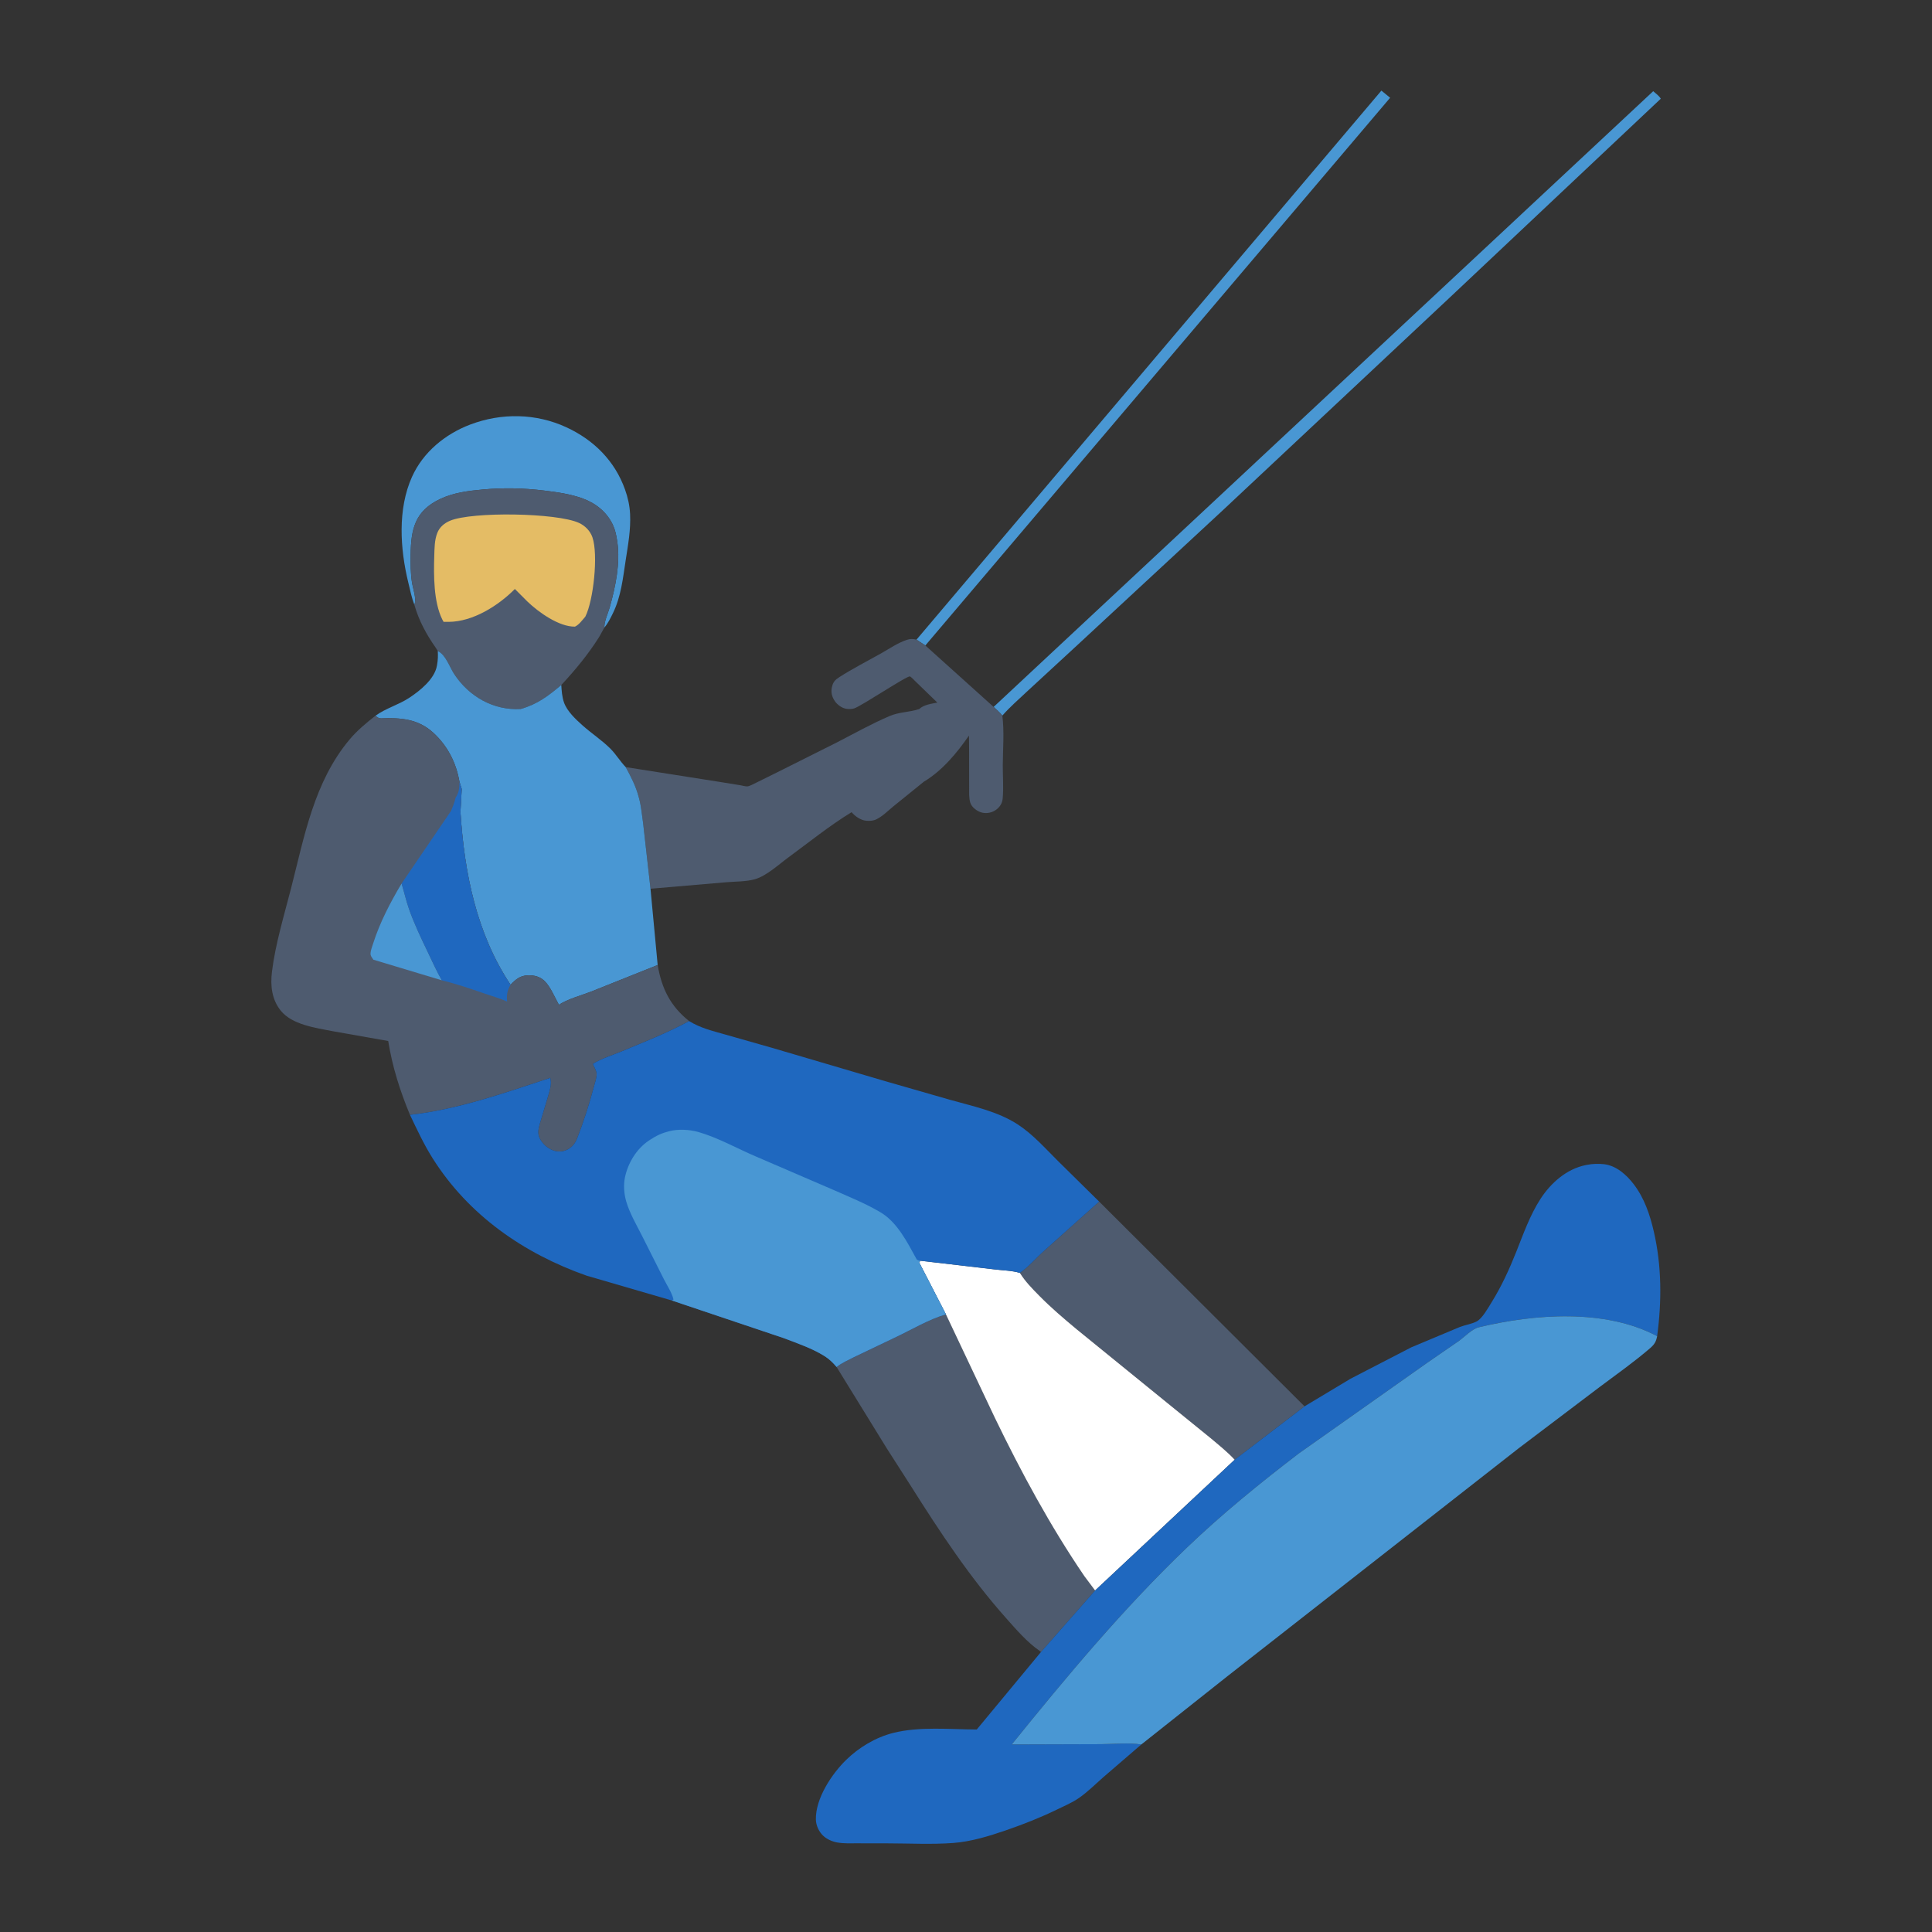 <svg id="e5ENv7Yrmdj1" xmlns="http://www.w3.org/2000/svg" xmlns:xlink="http://www.w3.org/1999/xlink" viewBox="0 0 1024 1024" shape-rendering="geometricPrecision" text-rendering="geometricPrecision"><rect x="0" y="0" width="1024" height="1024" fill="#333333" stroke="none"/><path d="M0,0h1024v1024h-1024L0,0Z" fill="none"/><path d="M485.769,339.022L732.166,48.026l4.631,3.791L490.45,342.11l-4.681-3.088Z" fill="#4997d3"/><path d="M526.643,374.688L876.237,48.332c1.355,1.204,3.099,2.424,4.013,3.986L768.721,157.4L648.501,270.091l-78.053,72.347-26.222,24.177c-4.396,4.14-8.985,8.117-12.965,12.666-1.344-1.711-3.02-3.123-4.618-4.593Z" fill="#4997d3"/><path d="M219.635,320.6c-1.48-3.842-2.27-7.896-3.243-11.887-4.345-17.815-5.716-38.875,1.976-55.971c5.908-13.129,17.588-22.683,30.882-27.726c16.527-6.269,34.864-5.985,50.922,1.445c14.549,6.731,25.625,17.743,31.069,32.892c1.54,4.283,2.5,8.574,2.72,13.128.405,8.353-1.075,16.252-2.335,24.466-1.47,9.585-2.434,19.134-6.717,27.972-1.226,2.531-2.72,5.552-4.571,7.676-.187-3.107,2.005-7.74,2.871-10.84c3.035-10.867,5.606-23.14,3.998-34.445l-.126-.81c-.434-2.886-1.027-5.735-2.284-8.391-3.2-6.756-9.016-11.384-15.963-13.918-6.474-2.362-13.66-3.37-20.461-4.19-11.031-1.331-21.557-1.553-32.623-.543-7.669.699-15.273,1.664-22.313,4.95-13.493,6.299-15.644,15.987-15.778,29.664-.047,4.743-.055,9.704.662,14.395.572,3.741,2.557,8.668,1.314,12.133Z" fill="#4997d3"/><path d="M582.565,636.855L691.441,745.396L654.4,773.683c-3.784-4.11-8.299-7.694-12.559-11.299l-23.182-18.819-48.018-39.035c-6.919-5.779-13.462-11.314-19.809-17.762-3.772-3.833-7.401-7.501-10.262-12.09c4.429-3.039,8.614-7.962,12.698-11.594l29.297-26.229Z" fill="#4e5b6f"/><path d="M501.347,696.62l25.875,54.727c13.973,28.893,29.421,57.511,47.508,84.051l5.695,7.593-28.685,32.613-.661-.573c-6.752-4.662-12.388-11.285-17.832-17.391-19.116-21.441-35.151-45.752-50.438-69.999l-12.763-19.918-26.638-43.196c2.515-2.077,6.128-3.645,9.048-5.158l22.507-10.757c8.446-4.008,17.433-9.395,26.384-11.992Z" fill="#4e5b6f"/><path d="M219.635,320.6c1.243-3.465-.742-8.392-1.314-12.133-.717-4.691-.709-9.652-.662-14.395.134-13.677,2.285-23.365,15.778-29.664c7.04-3.286,14.644-4.251,22.313-4.95c11.066-1.01,21.592-.788,32.623.543c6.801.82,13.987,1.828,20.461,4.19c6.947,2.534,12.763,7.162,15.963,13.918c1.257,2.656,1.85,5.505,2.284,8.391l.126.81c1.608,11.305-.963,23.578-3.998,34.445-.866,3.1-3.058,7.733-2.871,10.84l-2.762,4.983c-5.633,9.014-12.811,17.711-20.079,25.486-6.943,5.83-12.621,10.189-21.511,12.724-14.364.857-27.417-6.581-35.266-18.544-2.491-3.797-4.481-10.238-8.683-12.183l-1.131-1.808c-4.961-7.075-8.894-14.304-11.271-22.653Z" fill="#4e5b6f"/><path d="M235.101,329.588l-.71-1.308c-4.588-9.344-4.546-23.456-4.221-33.551.131-4.072.1-8.397,1.599-12.237c1.23-3.151,3.766-5.242,6.821-6.514c11.706-4.876,56.528-4.222,68.288,1.176c3.217,1.477,5.933,4.221,7.109,7.596c3.213,9.219.536,33.676-3.759,42.093-1.603,1.821-3.26,4.239-5.478,5.286-8.452.139-19.285-7.626-25.143-13.239l-6.717-6.715c-8.771,8.854-22.142,17.321-35.022,17.426l-2.767-.013Z" fill="#e4bc65"/><path d="M496.812,372.387l-11.61-11.245c-.586-.541-2.237-2.371-2.9-2.615-1.481-.545-25.527,15.606-29.552,16.929-1.159.381-2.806.42-4.013.257-2.456-.332-4.977-2.167-6.325-4.194-1.515-2.278-2.062-4.599-1.492-7.269.588-2.754,1.659-3.904,4.014-5.408c6.991-4.463,14.585-8.369,21.836-12.424c4.411-2.466,9.187-5.786,13.987-7.327c1.84-.59,3.154-.502,5.012-.069l4.681,3.088l36.193,32.578c1.598,1.47,3.274,2.882,4.618,4.593c1.08,8.5.275,17.833.233,26.423-.028,5.727.491,11.883-.058,17.546-.14,1.443-.589,2.737-1.447,3.915-1.522,2.088-3.868,3.422-6.417,3.711-2.524.285-4.735-.453-6.724-2.014-2.774-2.178-2.946-4.201-3.173-7.45l-.036-24.031-.055-7.536c-6.418,9.26-14.148,18.61-23.947,24.487l-16.123,13.04c-2.706,2.217-5.849,5.358-8.98,6.862-1.745.838-3.501.94-5.417.765-2.978-.271-5.854-2.306-7.765-4.523-11.642,7.088-22.479,15.881-33.474,23.945-5.147,3.774-11.663,9.855-17.784,11.59-4.58,1.298-10.251,1.175-15.027,1.577l-40.29,3.457-3.889-34.557c-.633-4.366-.986-8.859-2.113-13.131l-.234-.857c-1.496-5.751-4.077-10.729-6.906-15.921l49.516,7.797l11.3,1.827c.966.152,2.797.701,3.728.584c1.282-.161,3.283-1.308,4.512-1.89l10.809-5.341l32-16.028c9.215-4.769,18.349-9.862,27.885-13.966c5.315-2.288,10.573-2.002,15.855-3.765c2.149-2.224,6.633-2.863,9.572-3.41Z" fill="#4e5b6f"/><path d="M487.895,668.226l39.154,4.569c4.3.559,9.437.597,13.521,1.883c2.861,4.589,6.49,8.257,10.262,12.09c6.347,6.448,12.89,11.983,19.809,17.762l48.018,39.035l23.182,18.819c4.26,3.605,8.775,7.189,12.559,11.299l-73.975,69.308-5.695-7.593c-18.087-26.54-33.535-55.158-47.508-84.051L501.347,696.62L487.113,669l.782-.774Z" fill="#fff"/><path d="M232.037,345.061c4.202,1.945,6.192,8.386,8.683,12.183c7.849,11.963,20.902,19.401,35.266,18.544c8.89-2.535,14.568-6.894,21.511-12.724.174,3.049.413,6.34,1.425,9.244c1.634,4.692,6.243,8.957,9.859,12.188c4.81,4.298,10.259,7.807,14.825,12.399c2.976,2.993,5.123,6.691,8.029,9.684c2.829,5.192,5.41,10.17,6.906,15.921l.234.857c1.127,4.272,1.48,8.765,2.113,13.131l3.889,34.557l3.802,40.425-35.285,14.101c-5.322,2.06-12.345,3.905-17.071,6.975-2.127-3.865-4.547-9.717-7.693-12.697-2.388-2.261-5.438-2.997-8.621-2.908-4.264.121-6.482,2.081-9.309,5.008-18.086-27.13-24.523-59.485-26.55-91.571l.673-12.196-1.185-3.757c-1.718-10.07-6.207-18.953-13.734-25.923-8.116-7.515-17.399-8.169-27.942-7.74-1.367-.047-1.793-.627-2.867-1.401c5.505-3.981,12.16-5.744,17.814-9.442c5.684-3.718,13.425-9.899,14.738-16.918l.13-.751c.457-2.51.49-4.657.36-7.189Z" fill="#4997d3"/><path d="M691.441,745.396l24.3-14.605L748,714.116l25.851-10.829c2.674-1.02,6.601-1.635,8.978-2.99c2.928-1.67,5.95-7.164,7.755-10.065c5.193-8.347,9.305-17.335,12.945-26.448c3.817-9.553,7.31-19.619,12.932-28.299c5.501-8.494,13.839-15.912,24.036-17.965l.753-.143c2.864-.561,6.005-.671,8.912-.329c6.522.766,11.929,5.624,15.757,10.631c5.627,7.36,8.6,16.201,10.653,25.121c4.194,18.21,4.228,36.933,1.753,55.394-27.675-14.682-65.066-11.794-94.555-4.708-3.517.845-7.507,5.042-10.492,7.21L756.36,722.362l-67.998,48.001c-20.451,15.649-40.657,32.063-59.269,49.887-33.576,32.152-63.667,68.217-92.84,104.34l47.194-.143c6.714-.02,14.877-.892,21.458.178l-20.248,17.438c-4.153,3.668-8.274,7.776-12.822,10.924-3.569,2.469-7.842,4.274-11.736,6.166-8.796,4.275-17.826,7.813-27.068,10.996-8.848,3.046-18.368,5.955-27.744,6.663-11.505.869-23.492.21-35.041.202l-15.801-.024c-3.559-.008-7.187.179-10.704-.445-2.628-.465-5.463-1.702-7.42-3.545-2.281-2.147-3.813-5.463-3.884-8.588-.255-11.102,8.356-24.096,15.959-31.547c6.828-6.692,15.677-12.009,24.986-14.369c13.849-3.512,30.086-1.882,44.325-1.822l34.033-41.07l28.685-32.613L654.4,773.683l37.041-28.287Z" fill="#1f68bf"/><path d="M198.995,379.361c1.074.774,1.5,1.354,2.867,1.401c10.543-.429,19.826.225,27.942,7.74c7.527,6.97,12.016,15.853,13.734,25.923l1.185,3.757-.673,12.196c2.027,32.086,8.464,64.441,26.55,91.571c2.827-2.927,5.045-4.887,9.309-5.008c3.183-.089,6.233.647,8.621,2.908c3.146,2.98,5.566,8.832,7.693,12.697c4.726-3.07,11.749-4.915,17.071-6.975l35.285-14.101c2.096,12.4,6.743,21.836,16.674,29.721-11.34,6.18-24.012,11.143-35.937,16.107-4.918,2.047-10.631,3.738-15.117,6.596.615,1.397,1.962,3.699,2.029,5.206.092,2.065-1.021,5.193-1.559,7.23-2.379,9.023-5.397,18.373-8.797,27.072-1.096,2.804-2.994,5.047-5.848,6.201-2.698,1.092-5.439.888-8.029-.398-2.73-1.357-5.3-3.935-6.313-6.859-.905-2.615.117-5.595.855-8.117l4.086-13.61c.859-3.097,1.909-6.129,1.016-9.33-24.34,8-48.718,16.693-74.35,19.592-5.286-12.724-9.345-25.502-11.53-39.134L176,546.494c-8.744-1.713-21.215-3.386-27.185-10.812-4.777-5.942-5.577-13.287-4.668-20.654c1.822-14.768,6.419-29.766,10.113-44.178c7.059-27.538,12.21-56.494,31.066-78.943c3.99-4.75,8.798-8.741,13.669-12.546Z" fill="#4e5b6f"/><path d="M234.167,519.582l-36.259-10.923c-.47-.697-1.259-1.681-1.451-2.497-.367-1.561.864-4.647,1.339-6.142c3.513-11.043,9.116-21.808,15.057-31.731c1.368,4.476,2.368,9.04,3.916,13.461c2.702,7.722,6.294,15.224,9.83,22.593c2.434,5.071,4.778,10.357,7.568,15.239Z" fill="#4997d3"/><path d="M243.538,414.425l1.185,3.757-.673,12.196c2.027,32.086,8.464,64.441,26.55,91.571-1.754,2.877-2.181,5.57-1.817,8.896-3.892-1.741-8.1-2.909-12.13-4.305-7.443-2.579-14.824-5.07-22.486-6.958-2.79-4.882-5.134-10.168-7.568-15.239-3.536-7.369-7.128-14.871-9.83-22.593-1.548-4.421-2.548-8.985-3.916-13.461l26.19-38.443c.958-2.296,1.86-4.486,2.393-6.93c1.93-3.13,2.026-4.909,2.102-8.491Z" fill="#1f68bf"/><path d="M604.905,924.625c-6.581-1.07-14.744-.198-21.458-.178l-47.194.143c29.173-36.123,59.264-72.188,92.84-104.34c18.612-17.824,38.818-34.238,59.269-49.887l67.998-48.001l16.918-11.666c2.985-2.168,6.975-6.365,10.492-7.21c29.489-7.086,66.88-9.974,94.555,4.708-.596,3.017-1.475,4.415-3.811,6.428-8.42,7.255-17.622,13.743-26.52,20.398l-43.137,32.645L650.5,888.48l-45.595,36.145Z" fill="#4997d3"/><path d="M365.253,541.191c5.973,3.713,12.439,5.209,19.142,7.132l24.651,7.008l60.238,17.737l33.841,9.729c12.456,3.556,25.545,6.12,36.501,13.302c7.933,5.201,14.597,12.78,21.303,19.432l21.636,21.324-29.297,26.229c-4.084,3.632-8.269,8.555-12.698,11.594-4.084-1.286-9.221-1.324-13.521-1.883l-39.154-4.569-.782.774l14.234,27.62c-8.951,2.597-17.938,7.984-26.384,11.992l-22.507,10.757c-2.92,1.513-6.533,3.081-9.048,5.158-1.821-2.203-3.896-4.2-6.323-5.73-6.58-4.149-14.578-6.854-21.831-9.621l-59.098-19.871-45.273-13.188c-33.294-11.734-62.583-32.06-81.606-62.244-4.607-7.309-8.263-15.208-11.988-22.992c25.632-2.899,50.01-11.592,74.35-19.592.893,3.201-.157,6.233-1.016,9.33l-4.086,13.61c-.738,2.522-1.76,5.502-.855,8.117c1.013,2.924,3.583,5.502,6.313,6.859c2.59,1.286,5.331,1.49,8.029.398c2.854-1.154,4.752-3.397,5.848-6.201c3.4-8.699,6.418-18.049,8.797-27.072.538-2.037,1.651-5.165,1.559-7.23-.067-1.507-1.414-3.809-2.029-5.206c4.486-2.858,10.199-4.549,15.117-6.596c11.925-4.964,24.597-9.927,35.937-16.107Z" fill="#1f68bf"/><path d="M356.156,689.305l.805-.555c-.745-3.437-3.47-7.533-5.075-10.719l-11.679-23.194c-2.945-5.787-6.54-11.951-8.334-18.181-1.105-3.836-1.476-8.572-.659-12.517c1.584-7.65,6.077-15.143,12.587-19.531l.755-.498c3.305-2.22,6.277-3.549,10.138-4.552c4.608-1.198,10.685-.916,15.253.371c10.492,2.957,20.589,8.742,30.621,13.003L442.5,631.007c7.803,3.466,15.79,6.681,23.196,10.965l.804.47c9.075,5.247,14.489,16.176,19.394,25.119.919.505.618.45,1.482.597l.519.068-.782.774l14.234,27.62c-8.951,2.597-17.938,7.984-26.384,11.992l-22.507,10.757c-2.92,1.513-6.533,3.081-9.048,5.158-1.821-2.203-3.896-4.2-6.323-5.73-6.58-4.149-14.578-6.854-21.831-9.621l-59.098-19.871Z" fill="#4997d3"/></svg>
